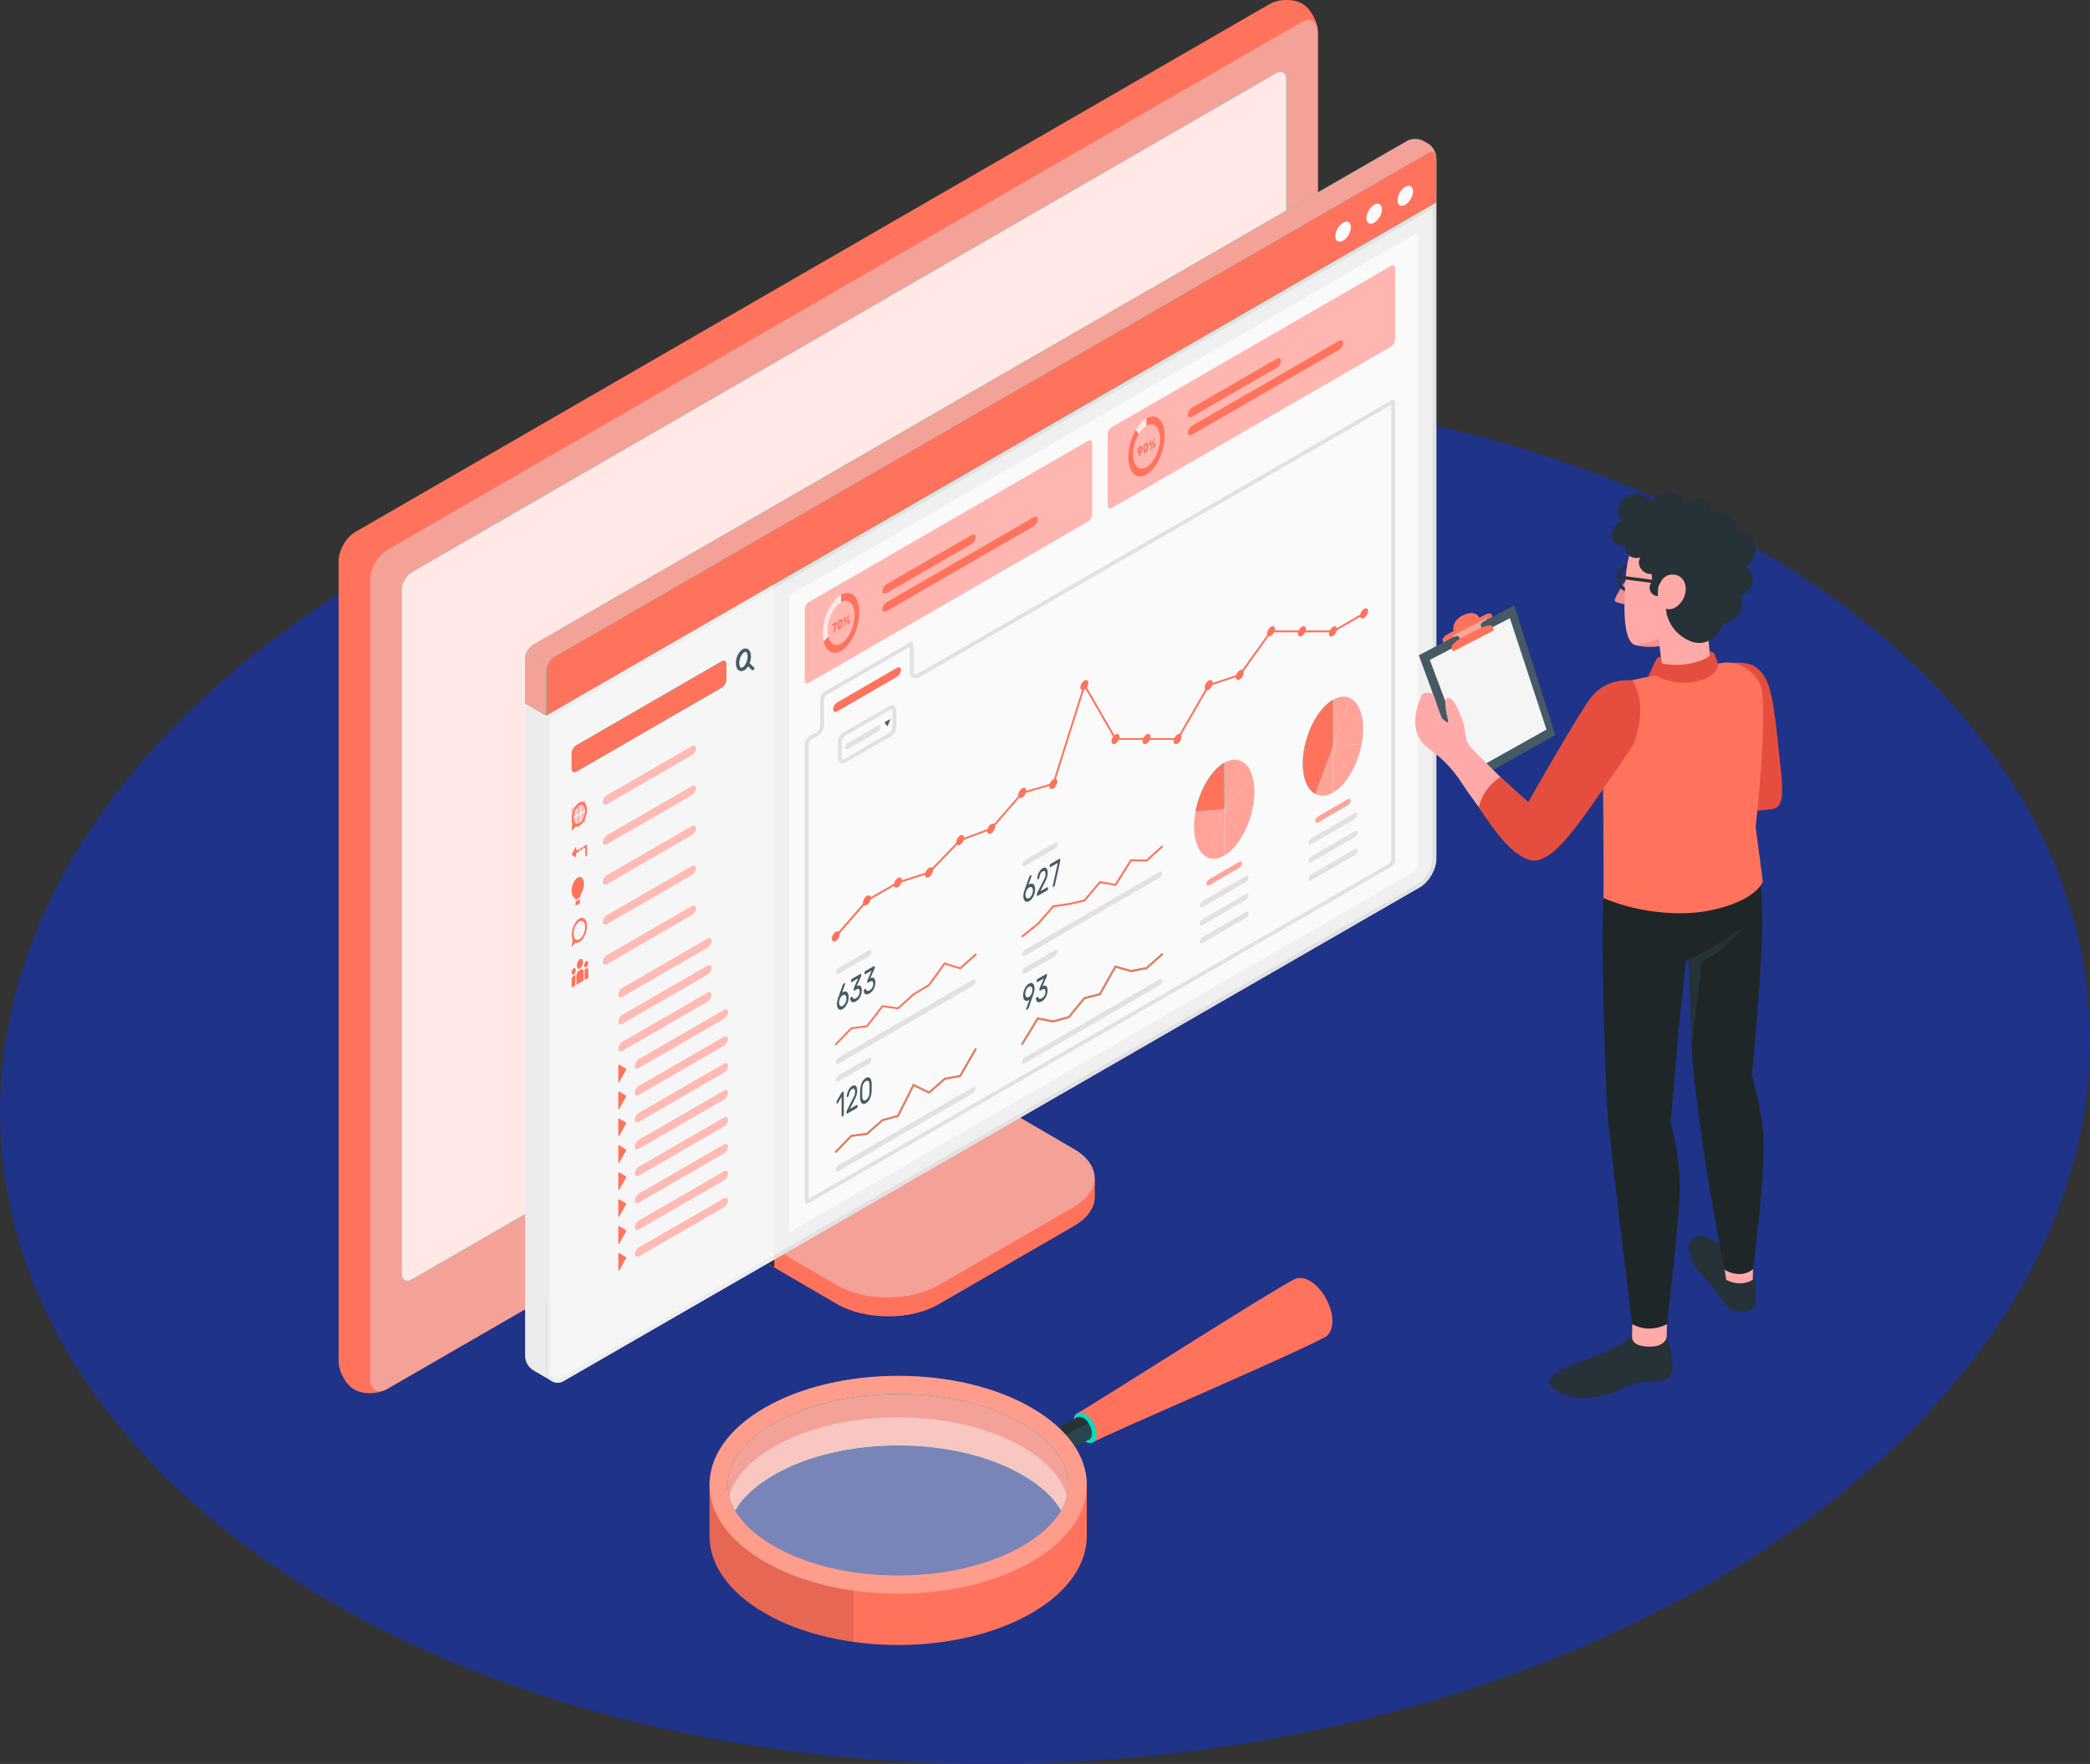 <?xml version="1.0" encoding="UTF-8"?>
<svg id="Layer_2" data-name="Layer 2" xmlns="http://www.w3.org/2000/svg" viewBox="0 0 675.29 569.92">
  <rect x="0" y="0" width="675.29" height="569.92" fill="#333333" stroke="none"/>
  <defs>
    <style>
      .cls-1 {
        fill: #fafafa;
      }

      .cls-2 {
        fill: #ffe8e6;
      }

      .cls-3 {
        fill: #2b454e;
      }

      .cls-4 {
        fill: #263238;
      }

      .cls-5 {
        fill: #ffb6b0;
      }

      .cls-6 {
        fill: #f0f0f0;
      }

      .cls-7 {
        fill: #ff735d;
      }

      .cls-8, .cls-9 {
        fill: #455a64;
      }

      .cls-10 {
        fill: #ffbab3;
      }

      .cls-11 {
        opacity: .3;
      }

      .cls-11, .cls-12 {
        fill: #fff;
      }

      .cls-13 {
        opacity: .15;
      }

      .cls-12 {
        opacity: .4;
      }

      .cls-14 {
        fill: #ffa399;
      }

      .cls-15 {
        fill: #ffeae9;
      }

      .cls-16 {
        fill: #ececec;
      }

      .cls-17 {
        fill: #00dfbf;
      }

      .cls-18 {
        fill: #1f2628;
      }

      .cls-19 {
        fill: #f28f8f;
      }

      .cls-20 {
        fill: #f5f5f5;
      }

      .cls-21 {
        opacity: .1;
      }

      .cls-22 {
        fill: #f4a198;
      }

      .cls-23 {
        fill: #1f3389;
      }

      .cls-24 {
        fill: #ffaaa8;
      }

      .cls-25 {
        fill: #e54e3e;
      }

      .cls-9 {
        opacity: .8;
      }

      .cls-26 {
        fill: #e1e1e1;
      }
    </style>
  </defs>
  <g id="Layer_1-2" data-name="Layer 1">
    <g>
      <ellipse class="cls-23" cx="337.64" cy="347.7" rx="337.99" ry="221.68" transform="translate(-20.3 20.93) rotate(-3.45)"/>
      <g id="Device">
        <g id="Monitor">
          <g>
            <path class="cls-7" d="M303.2,421.4l43.72-25.28c4.51-2.6,6.76-6.01,6.76-9.42,0-3.41.02-6.08.02-6.08l-41.14-23.35c-2.4-1.39-4.35-4.76-4.35-7.54v-53.9l-76.36,44.12v53.9c0,2.78,1.95,6.15,4.35,7.54l34.36,20.01c9.01,5.2,23.63,5.2,32.64,0Z"/>
            <path class="cls-4" d="M250.18,403.4v6.05l-13.99-8.06c-2.39-1.38-4.35-4.75-4.35-7.54v-53.89l14.55-8.39c.3,3.69.63,7.51.93,11.23l-10.2,5.9v42.11c0,2.79,1.93,6.16,4.35,7.54l8.72,5.05Z"/>
            <path class="cls-22" d="M237.11,390.82c0,2.78,1.95,6.15,4.35,7.54l29.09,16.96c9.01,5.2,23.63,5.21,32.64,0l43.74-25.28c9.01-5.2,9.02-13.64,0-18.84l-29.11-16.97c-2.4-1.39-4.35-4.76-4.35-7.54v-42.11s-76.36,44.12-76.36,44.12v42.12Z"/>
            <path class="cls-13" d="M326.69,359.36h0s-8.86-5.12-8.86-5.12c-2.4-1.39-4.35-4.76-4.35-7.54v-42.11l-76.36,44.12v42.12c0,2.78,1.95,6.15,4.35,7.54l8.71,5.03,76.51-44.03Z"/>
            <path class="cls-7" d="M353.69,380.63v6.08c0,3.42-2.26,6.81-6.76,9.42l-43.72,25.26c-4.32,2.51-9.92,3.77-15.58,3.87v-6.06c5.65-.08,11.26-1.38,15.58-3.87l43.72-25.29c4.5-2.59,6.76-6,6.76-9.42Z"/>
          </g>
          <path class="cls-7" d="M114.51,448.97c2.82,1.63,7.54,1.54,10.54-.19,37.54-21.67,257.77-148.82,295.3-170.49,3-1.73,5.44-5.95,5.44-9.42V10.39c0-3.47-2.28-7.6-5.1-9.23-2.82-1.63-7.54-1.54-10.54.19L114.85,171.85c-3,1.73-5.44,5.95-5.44,9.42v258.47c0,3.47,2.28,7.6,5.1,9.23Z"/>
          <path class="cls-22" d="M125.06,448.77l295.3-170.49c3-1.73,5.44-5.95,5.44-9.42V10.39c0-3.47-2.43-4.88-5.44-3.14L125.06,177.73c-3,1.73-5.44,5.95-5.44,9.42v258.47c0,3.47,2.43,4.87,5.44,3.14Z"/>
          <path class="cls-17" d="M129.82,411.48v-220.94c0-2.08,1.46-4.61,3.27-5.65L412.32,23.67c1.8-1.04,3.26-.2,3.26,1.88v220.95c0,2.08-1.45,4.61-3.25,5.65l-279.25,161.21c-1.8,1.04-3.26.2-3.26-1.88Z"/>
          <path class="cls-2" d="M129.82,411.48v-220.94c0-2.08,1.46-4.61,3.27-5.65L412.32,23.67c1.8-1.04,3.26-.2,3.26,1.88v220.95c0,2.08-1.45,4.61-3.25,5.65l-279.25,161.21c-1.8,1.04-3.26.2-3.26-1.88Z"/>
          <path class="cls-17" d="M272.15,353.06c-.59,0-1.15-.14-1.64-.43-1.16-.67-1.8-2.03-1.8-3.84,0-3.51,2.38-7.62,5.41-9.38h0c1.56-.9,3.07-1.03,4.23-.36,1.16.67,1.8,2.04,1.8,3.84,0,3.5-2.38,7.62-5.41,9.38-.9.52-1.78.78-2.59.78ZM276.71,339.88c-.59,0-1.26.21-1.97.62h0c-2.64,1.53-4.79,5.25-4.79,8.31,0,1.34.42,2.33,1.19,2.77.76.44,1.83.31,2.99-.36,2.64-1.53,4.8-5.25,4.79-8.31,0-1.34-.42-2.33-1.19-2.77-.3-.17-.64-.26-1.02-.26Z"/>
        </g>
      </g>
      <g id="Window">
        <g>
          <g>
            <path class="cls-6" d="M464.09,65.25L176.5,231.1v211.96c0,2.82,3.06,4.6,5.5,3.19l5.13-2.96,271.6-156.61c2.95-1.71,5.36-5.85,5.36-9.28V65.25Z"/>
            <path class="cls-26" d="M462.86,67.39v210.01c0,2.97-2.17,6.73-4.74,8.21l-271.61,156.61-5.13,2.96c-.38.22-.78.33-1.2.33-.62,0-1.24-.25-1.7-.69-.48-.46-.74-1.08-.74-1.75v-211.25S462.86,67.39,462.86,67.39M464.09,65.25L176.5,231.1v211.96c0,2.14,1.76,3.68,3.68,3.68.61,0,1.23-.15,1.82-.49l5.13-2.96,271.6-156.61c2.95-1.71,5.36-5.85,5.36-9.28V65.25h0Z"/>
          </g>
          <polygon class="cls-9" points="457.27 61.31 169.66 227.15 176.5 231.1 464.09 65.25 457.27 61.31"/>
          <path class="cls-16" d="M178.43,446.29s-1.93-.94-1.93-3.24v-205.86c0-1.69,0-6.1,0-6.1l-6.84-3.95v210.79c0,.26,0,.52.04.78.24,1.74,1.27,3.28,2.8,4.15l5.65,3.27.28.16h0Z"/>
        </g>
        <g>
          <g>
            <path class="cls-17" d="M169.66,227.24v-14.3c0-1.71,1.19-3.79,2.67-4.65L454.6,45.57c1.47-.86,3.87-.87,5.34-.01l1.47.85c1.48.85,2.68,2.93,2.68,4.63v14.32S176.5,231.19,176.5,231.19l-6.84-3.95Z"/>
            <path class="cls-22" d="M169.66,227.24v-14.3c0-1.71,1.19-3.79,2.67-4.65L454.6,45.57c1.47-.86,3.87-.87,5.34-.01l1.47.85c1.48.85,2.68,2.93,2.68,4.63v14.32S176.5,231.19,176.5,231.19l-6.84-3.95Z"/>
            <path class="cls-17" d="M176.5,216.89c0-1.71,1.19-3.79,2.67-4.65L461.42,49.5c1.47-.86,2.67-.18,2.67,1.53v14.32S176.5,231.19,176.5,231.19v-14.3Z"/>
            <path class="cls-7" d="M176.5,216.89c0-1.71,1.19-3.79,2.67-4.65L461.42,49.5c1.47-.86,2.67-.18,2.67,1.53v14.32S176.5,231.19,176.5,231.19v-14.3Z"/>
            <path class="cls-17" d="M177.28,214.24c-.48.84-.78,1.79-.78,2.64v14.3l-6.83-3.94v-14.31c0-.85.3-1.79.78-2.63l6.83,3.94Z"/>
            <path class="cls-22" d="M177.28,214.24c-.48.84-.78,1.79-.78,2.64v14.3l-6.83-3.94v-14.31c0-.85.3-1.79.78-2.63l6.83,3.94Z"/>
          </g>
          <g>
            <path class="cls-1" d="M451.54,64.71c0,1.6,1.12,2.25,2.51,1.45s2.51-2.75,2.51-4.35-1.12-2.25-2.51-1.45-2.51,2.75-2.51,4.35Z"/>
            <path class="cls-1" d="M441.5,70.51c0,1.6,1.12,2.25,2.51,1.45s2.51-2.75,2.51-4.35-1.12-2.25-2.51-1.45-2.51,2.75-2.51,4.35Z"/>
            <path class="cls-1" d="M431.46,76.3c0,1.6,1.12,2.25,2.51,1.45s2.51-2.75,2.51-4.35-1.12-2.25-2.51-1.45-2.51,2.75-2.51,4.35Z"/>
          </g>
        </g>
        <g>
          <path class="cls-12" d="M176.5,231.19v211.87c0,2.82,3.06,4.6,5.5,3.19l5.13-2.96,62.85-36.24v-218.23l-73.47,42.36h0Z"/>
          <polygon class="cls-1" points="254.99 192.4 254.99 398.18 458.06 280.94 458.06 75.16 254.99 192.4"/>
          <g>
            <path class="cls-17" d="M233.15,213.69l-46.87,27.08c-.87.5-1.57,1.72-1.57,2.72v4.88c0,1,.7,1.41,1.57.91l46.87-27.08c.87-.5,1.57-1.72,1.57-2.72v-4.88c0-1-.7-1.41-1.57-.91Z"/>
            <path class="cls-7" d="M233.15,213.69l-46.87,27.08c-.87.5-1.57,1.72-1.57,2.72v4.88c0,1,.7,1.41,1.57.91l46.87-27.08c.87-.5,1.57-1.72,1.57-2.72v-4.88c0-1-.7-1.41-1.57-.91Z"/>
            <path class="cls-8" d="M243.59,215.62l-1.38-1.33c.27-.7.44-1.46.44-2.21,0-1.13-.38-1.99-1.03-2.37-.5-.29-1.1-.26-1.68.07-1.22.7-2.17,2.67-2.17,4.49,0,1.13.38,1.99,1.03,2.37.23.13.48.2.74.2.31,0,.63-.09.94-.27.46-.26.88-.71,1.23-1.26l1.13,1.09c.1.1.24.15.38.15.14,0,.28-.06.39-.17.21-.22.2-.56-.02-.77ZM239.93,215.63c-.24.14-.44.16-.59.07-.23-.13-.49-.58-.49-1.43,0-1.41.75-3.04,1.63-3.55.15-.08.28-.13.39-.13.07,0,.14.02.2.05.23.13.49.58.49,1.43,0,1.41-.75,3.04-1.63,3.55Z"/>
          </g>
          <g>
            <g>
              <g>
                <path class="cls-10" d="M185.85,263.6l-1.05.61c-.06.04-.11,0-.11-.08v-2.85c0-.08.05-.18.11-.21l1.05-.61c.06-.04.11,0,.11.08v2.85c0,.08-.05.18-.11.21Z"/>
                <path class="cls-10" d="M187.43,262.69l-1.05.61c-.06.04-.11,0-.11-.08v-2.85c0-.08.05-.18.11-.21l1.05-.61c.06-.04.11,0,.11.08v2.85c0,.08-.05.18-.11.21Z"/>
                <path class="cls-10" d="M189.01,261.78l-1.05.61c-.06.04-.11,0-.11-.08v-2.85c0-.08.05-.18.11-.21l1.05-.61c.06-.04.11,0,.11.08v2.85c0,.08-.05.18-.11.21Z"/>
                <path class="cls-10" d="M185.85,267.27l-1.05.61c-.06.04-.11,0-.11-.08v-2.85c0-.08.05-.18.11-.21l1.05-.61c.06-.04.11,0,.11.08v2.85c0,.08-.05.18-.11.21Z"/>
                <path class="cls-10" d="M187.43,266.36l-1.05.61c-.06.04-.11,0-.11-.08v-2.85c0-.08.05-.18.11-.21l1.05-.61c.06-.04.11,0,.11.08v2.85c0,.08-.05.18-.11.21Z"/>
                <path class="cls-10" d="M189.01,265.45l-1.05.61c-.06.04-.11,0-.11-.08v-2.85c0-.08.05-.18.11-.21l1.05-.61c.06-.04.11,0,.11.08v2.85c0,.08-.05.18-.11.21Z"/>
              </g>
              <g>
                <path class="cls-7" d="M186.02,276.96l-1.29-.79s-.05-.14,0-.23l1.29-2.28c.06-.11.15-.09.15.03v3.07c0,.12-.09.24-.15.2Z"/>
                <g>
                  <path class="cls-7" d="M185.48,275.22l1.7-.98v.81l-1.7.98c-.14.08-.26-.03-.26-.25s.12-.47.26-.56Z"/>
                  <polygon class="cls-7" points="187.5 274.05 188.08 273.72 188.08 274.53 187.5 274.86 187.5 274.05"/>
                  <path class="cls-7" d="M189.65,273.22v2.98c0,.23-.12.47-.26.56-.14.08-.26-.03-.26-.25v-2.57l-.72.42v-.81l.98-.57c.14-.08.26.03.26.25Z"/>
                </g>
              </g>
              <g>
                <path class="cls-7" d="M186.52,283.64c-1.21.83-2.03,3.12-1.79,4.82.21,1.55,1.13,1.49,1.23,2.21.01.08.06.11.12.07l1.15-.65c.06-.03.11-.12.12-.21.12-.95,1.3-2.1,1.3-4.41,0-1.77-.96-2.64-2.13-1.84Z"/>
                <path class="cls-7" d="M187.21,291.95l-1.11.64c-.08.04-.14,0-.14-.1v-1.02c0-.1.06-.22.14-.26l1.11-.64c.08-.04.14,0,.14.1v1.02c0,.1-.06.22-.14.26Z"/>
              </g>
              <path class="cls-7" d="M186.79,259.6c-1.02.84-1.85,2.59-2.02,4.26-.1.97.03,1.77.29,2.33l-.37,1.94c-.03.16.06.24.15.14l1.12-1.22c.47.15,1.03.02,1.63-.48,1.03-.85,1.86-2.6,2.02-4.27.26-2.72-1.15-4.09-2.82-2.71ZM187.2,265.97c-1.03.6-1.87-.21-1.87-1.8s.84-3.36,1.87-3.96c1.03-.6,1.87.21,1.87,1.8s-.84,3.36-1.87,3.96Z"/>
              <path class="cls-7" d="M186.79,297.11c-1.02.84-1.85,2.59-2.02,4.27-.1.97.03,1.77.29,2.33l-.37,1.94c-.03.16.06.24.15.14l1.12-1.22c.47.15,1.03.02,1.63-.48,1.03-.85,1.86-2.6,2.02-4.27.26-2.72-1.15-4.09-2.82-2.71ZM187.2,303.48c-1.03.6-1.87-.21-1.87-1.8s.84-3.36,1.87-3.96,1.87.21,1.87,1.8-.84,3.36-1.87,3.96Z"/>
              <g>
                <path class="cls-7" d="M188.37,310.85c0,.84-.44,1.77-.99,2.09-.55.31-.99-.11-.99-.95s.44-1.77.99-2.09c.54-.31.99.11.99.95Z"/>
                <path class="cls-7" d="M190.07,311.15c0,.56-.29,1.18-.66,1.39-.36.21-.66-.07-.66-.63s.29-1.18.66-1.39c.36-.21.66.07.66.63Z"/>
                <path class="cls-7" d="M188.55,316.83l-2.33,1.35v-2.95c0-.62.38-1.34.84-1.61l.64-.37c.47-.27.84.02.84.64v2.95Z"/>
                <path class="cls-7" d="M189.52,312.88l-.64.37v3.4l1.21-.7v-2.64c0-.42-.25-.61-.57-.43Z"/>
                <path class="cls-7" d="M184.71,314.24c0,.56.29.84.66.63.36-.21.66-.83.66-1.39s-.29-.84-.66-.63c-.36.21-.66.83-.66,1.39Z"/>
                <path class="cls-7" d="M185.26,315.34l.64-.37v3.4l-1.21.7v-2.64c0-.42.25-.91.57-1.09Z"/>
              </g>
            </g>
            <g>
              <path class="cls-10" d="M196.09,256.93l27.44-15.84c.74-.43,1.34-.12,1.34.68,0,.8-.6,1.8-1.34,2.22l-27.44,15.84c-.74.43-1.34.12-1.34-.68s.6-1.8,1.34-2.22Z"/>
              <path class="cls-10" d="M196.09,269.85l27.44-15.84c.74-.43,1.34-.12,1.34.68,0,.8-.6,1.8-1.34,2.22l-27.44,15.84c-.74.43-1.34.12-1.34-.68s.6-1.8,1.34-2.22Z"/>
              <path class="cls-10" d="M196.09,282.76l27.44-15.84c.74-.43,1.34-.12,1.34.68,0,.8-.6,1.8-1.34,2.22l-27.44,15.84c-.74.43-1.34.12-1.34-.68s.6-1.8,1.34-2.22Z"/>
              <path class="cls-10" d="M196.09,295.68l27.44-15.84c.74-.43,1.34-.12,1.34.68,0,.8-.6,1.8-1.34,2.22l-27.44,15.84c-.74.43-1.34.12-1.34-.68s.6-1.8,1.34-2.22Z"/>
              <path class="cls-10" d="M196.09,308.6l27.44-15.84c.74-.43,1.34-.12,1.34.68,0,.8-.6,1.8-1.34,2.22l-27.44,15.84c-.74.43-1.34.12-1.34-.68s.6-1.8,1.34-2.22Z"/>
              <path class="cls-10" d="M201.11,319.15l27.44-15.84c.74-.43,1.34-.12,1.34.68,0,.8-.6,1.8-1.34,2.22l-27.44,15.84c-.74.43-1.34.12-1.34-.68s.6-1.8,1.34-2.22Z"/>
              <path class="cls-10" d="M201.11,327.87l27.44-15.84c.74-.43,1.34-.12,1.34.68,0,.8-.6,1.8-1.34,2.22l-27.44,15.84c-.74.43-1.34.12-1.34-.68s.6-1.8,1.34-2.22Z"/>
              <path class="cls-10" d="M201.11,336.6l27.44-15.84c.74-.43,1.34-.12,1.34.68,0,.8-.6,1.8-1.34,2.22l-27.44,15.84c-.74.43-1.34.12-1.34-.68s.6-1.8,1.34-2.22Z"/>
              <path class="cls-10" d="M206.45,342.15l27.44-15.84c.74-.43,1.34-.12,1.34.68,0,.8-.6,1.8-1.34,2.22l-27.44,15.84c-.74.43-1.34.12-1.34-.68s.6-1.8,1.34-2.22Z"/>
              <path class="cls-7" d="M200.04,349.65l2.23-3.93c.09-.15.09-.35,0-.4l-2.23-1.36c-.11-.07-.26.14-.26.35v5.29c0,.21.16.24.26.05Z"/>
              <path class="cls-10" d="M206.45,350.84l27.44-15.84c.74-.43,1.34-.12,1.34.68,0,.8-.6,1.8-1.34,2.22l-27.44,15.84c-.74.43-1.34.12-1.34-.68s.6-1.8,1.34-2.22Z"/>
              <path class="cls-7" d="M200.04,358.35l2.23-3.93c.09-.15.09-.35,0-.4l-2.23-1.36c-.11-.07-.26.14-.26.35v5.29c0,.21.16.24.26.05Z"/>
              <path class="cls-10" d="M206.45,359.54l27.44-15.84c.74-.43,1.34-.12,1.34.68,0,.8-.6,1.8-1.34,2.22l-27.44,15.84c-.74.43-1.34.12-1.34-.68s.6-1.8,1.34-2.22Z"/>
              <path class="cls-7" d="M200.04,367.05l2.23-3.93c.09-.15.09-.35,0-.4l-2.23-1.36c-.11-.07-.26.14-.26.35v5.29c0,.21.16.24.26.05Z"/>
              <path class="cls-10" d="M206.45,368.23l27.44-15.84c.74-.43,1.34-.12,1.34.68,0,.8-.6,1.8-1.34,2.22l-27.44,15.84c-.74.43-1.34.12-1.34-.68s.6-1.8,1.34-2.22Z"/>
              <path class="cls-7" d="M200.04,375.74l2.23-3.93c.09-.15.09-.35,0-.4l-2.23-1.36c-.11-.07-.26.14-.26.35v5.29c0,.21.16.24.26.05Z"/>
              <path class="cls-10" d="M206.45,376.93l27.44-15.84c.74-.43,1.34-.12,1.34.68,0,.8-.6,1.8-1.34,2.22l-27.44,15.84c-.74.43-1.34.12-1.34-.68s.6-1.8,1.34-2.22Z"/>
              <path class="cls-7" d="M200.04,384.44l2.23-3.93c.09-.15.09-.35,0-.4l-2.23-1.36c-.11-.07-.26.14-.26.35v5.29c0,.21.16.24.26.05Z"/>
              <path class="cls-10" d="M206.45,385.63l27.44-15.84c.74-.43,1.34-.12,1.34.68,0,.8-.6,1.8-1.34,2.22l-27.44,15.84c-.74.43-1.34.12-1.34-.68s.6-1.8,1.34-2.22Z"/>
              <path class="cls-7" d="M200.04,393.13l2.23-3.93c.09-.15.09-.35,0-.4l-2.23-1.36c-.11-.07-.26.14-.26.35v5.29c0,.21.16.24.26.05Z"/>
              <path class="cls-10" d="M206.45,394.32l27.44-15.84c.74-.43,1.34-.12,1.34.68,0,.8-.6,1.8-1.34,2.22l-27.44,15.84c-.74.43-1.34.12-1.34-.68s.6-1.8,1.34-2.22Z"/>
              <path class="cls-7" d="M200.04,401.83l2.23-3.93c.09-.15.09-.35,0-.4l-2.23-1.36c-.11-.07-.26.14-.26.35v5.29c0,.21.16.24.26.05Z"/>
              <path class="cls-10" d="M206.45,403.02l27.44-15.84c.74-.43,1.34-.12,1.34.68,0,.8-.6,1.8-1.34,2.22l-27.44,15.84c-.74.43-1.34.12-1.34-.68s.6-1.8,1.34-2.22Z"/>
              <path class="cls-7" d="M200.04,410.53l2.23-3.93c.09-.15.09-.35,0-.4l-2.23-1.36c-.11-.07-.26.14-.26.35v5.29c0,.21.16.24.26.05Z"/>
            </g>
          </g>
          <g>
            <g>
              <path class="cls-5" d="M261.35,220.62l90.2-52.08c.74-.43,1.34-1.46,1.34-2.32v-23c0-.85-.6-1.2-1.34-.77l-90.2,52.07c-.74.43-1.34,1.46-1.34,2.32v23.01c0,.85.6,1.2,1.34.77Z"/>
              <g>
                <g>
                  <path class="cls-7" d="M269.22,204.39s0-.03,0-.06l.59-2.47-.82.47s-.04.01-.05,0c-.01-.01-.02-.04-.02-.07v-.45s0-.06.02-.09c.01-.03.03-.05.05-.06l1.31-.76s.04-.01.05,0c.01.01.02.04.02.07v.39s-.01.13-.04.24l-.59,2.48s-.02.06-.03.09c-.01.03-.03.05-.05.06l-.38.22s-.03,0-.05,0c-.01-.01-.02-.03-.02-.06Z"/>
                  <path class="cls-7" d="M271.4,200.23c.14-.08.25-.12.35-.11.1,0,.18.04.24.11.07.07.11.16.15.28.03.12.05.26.06.4,0,.12,0,.24,0,.38s0,.26,0,.37c0,.16-.02.31-.06.47-.03.16-.08.31-.15.45-.06.14-.15.27-.24.39-.1.12-.22.22-.35.3-.14.08-.25.12-.35.11-.1,0-.18-.04-.25-.11-.07-.07-.11-.16-.14-.28-.03-.12-.05-.26-.06-.4,0-.11,0-.24,0-.37s0-.26,0-.38c0-.16.03-.31.06-.47.03-.16.08-.31.14-.45.07-.14.15-.27.25-.39.1-.12.22-.22.35-.3ZM271.7,201.94c0-.24,0-.48,0-.71,0-.07-.01-.13-.02-.18-.01-.05-.03-.1-.05-.13s-.05-.05-.09-.05c-.04,0-.08.01-.14.04-.06.03-.1.07-.14.12-.04.05-.07.1-.09.15-.02.06-.04.12-.05.18,0,.07-.02.13-.02.21,0,.24,0,.47,0,.71,0,.07,0,.13.02.18,0,.05.03.1.05.13.02.03.05.05.09.05.04,0,.08-.01.14-.04.05-.03.1-.07.14-.12.04-.05.07-.1.09-.16.02-.06.04-.12.05-.18,0-.07.02-.13.02-.2Z"/>
                  <path class="cls-7" d="M273.3,199.76c0,.11,0,.22,0,.32,0,.09-.01.17-.03.25-.02.08-.04.16-.08.24-.03.07-.08.14-.13.21-.05.06-.12.11-.19.15s-.13.06-.19.06c-.05,0-.1-.02-.13-.05-.04-.04-.06-.08-.08-.14-.02-.06-.03-.13-.03-.21,0-.05,0-.11,0-.16s0-.1,0-.17c0-.09.01-.17.03-.25.02-.08.04-.16.08-.24.03-.08.08-.14.13-.21.05-.06.11-.11.19-.15s.13-.06.19-.06c.05,0,.1.02.13.05.04.03.06.08.08.14.02.06.03.13.03.22ZM273.99,198.86s.03-.06.04-.08c.01-.02.03-.04.06-.06l.23-.13s.04-.01.05,0c.01,0,.02.03.02.05,0,0,0,.01,0,.02,0,0,0,.02,0,.03l-1.36,3.53s-.03.06-.04.08c-.01.02-.03.04-.06.05l-.22.13s-.04.01-.05,0c-.01,0-.02-.03-.02-.05,0,0,0-.01,0-.02,0,0,0-.02,0-.03l1.35-3.53ZM272.76,200.37c0,.07.01.12.03.15.02.03.04.03.08,0,.04-.02.07-.06.08-.1.02-.05.03-.11.03-.18,0-.1,0-.19,0-.28,0-.07-.01-.12-.03-.15-.02-.03-.04-.03-.08,0-.04.02-.07.06-.08.1-.02.05-.03.11-.03.18,0,.1,0,.19,0,.28ZM274.57,200.5c0,.11,0,.22,0,.32,0,.09-.01.17-.03.25-.02.08-.04.16-.08.24-.03.08-.08.14-.13.21-.05.06-.11.11-.19.15-.07.04-.13.06-.19.06s-.1-.02-.13-.05c-.04-.03-.06-.08-.08-.14-.02-.06-.03-.13-.03-.22,0-.05,0-.11,0-.15s0-.11,0-.17c0-.09.01-.17.03-.25.02-.08.04-.16.08-.24.03-.07.08-.14.13-.2.05-.06.11-.11.19-.16.07-.04.13-.06.19-.06.05,0,.1.02.13.05.03.04.06.08.08.14.02.06.03.13.03.21ZM274.03,201.11c0,.07.01.12.03.15.01.03.04.03.08,0,.04-.02.07-.06.08-.1.01-.05.03-.11.03-.18,0-.1,0-.19,0-.28,0-.07-.01-.12-.03-.15-.02-.03-.04-.03-.08,0-.04.02-.07.06-.08.1-.02.05-.03.11-.03.18,0,.1,0,.19,0,.28Z"/>
                </g>
                <g>
                  <path class="cls-15" d="M269.2,197.31l-.91-1.4c-.99,1.69-1.75,3.71-2.14,5.77l1.46-.11c.29-1.52.85-3.01,1.58-4.26Z"/>
                  <path class="cls-15" d="M271.76,194.55v-2.37c-1.29.75-2.49,2.08-3.46,3.73l.91,1.4c.72-1.22,1.6-2.21,2.56-2.76Z"/>
                  <path class="cls-15" d="M267.41,203.76c0-.72.08-1.46.21-2.19l-1.46.11c-.19.99-.29,1.99-.29,2.97s.1,1.86.29,2.64l1.46-1.58c-.14-.57-.21-1.22-.21-1.95Z"/>
                  <path class="cls-7" d="M277.36,195.21c-.39-1.61-1.15-2.76-2.14-3.3-.97-.53-2.17-.48-3.46.27v2.37c.96-.55,1.84-.58,2.56-.19.73.4,1.3,1.24,1.58,2.43.14.57.21,1.22.21,1.95s-.08,1.46-.21,2.19c-.29,1.52-.85,3.01-1.58,4.26-.72,1.22-1.6,2.21-2.56,2.76-.96.55-1.84.58-2.56.19-.73-.4-1.3-1.24-1.58-2.43l-1.46,1.58c.39,1.61,1.15,2.76,2.14,3.3.97.53,2.17.48,3.46-.27,1.29-.75,2.49-2.08,3.46-3.73.99-1.69,1.75-3.71,2.14-5.77.19-.99.29-1.99.29-2.97s-.1-1.86-.29-2.64Z"/>
                </g>
              </g>
              <path class="cls-7" d="M286.45,188.73l27.44-15.84c.74-.43,1.34-.12,1.34.68s-.6,1.8-1.34,2.22l-27.44,15.84c-.74.43-1.34.12-1.34-.68,0-.8.6-1.8,1.34-2.22Z"/>
              <path class="cls-7" d="M286.45,194.57l47.52-27.43c.74-.43,1.34-.12,1.34.68s-.6,1.8-1.34,2.22l-47.52,27.43c-.74.43-1.34.12-1.34-.68,0-.8.6-1.8,1.34-2.22Z"/>
            </g>
            <g>
              <path class="cls-5" d="M359.23,164.1l90.2-52.08c.74-.43,1.34-1.46,1.34-2.32v-23c0-.85-.6-1.2-1.34-.77l-90.2,52.07c-.74.43-1.34,1.46-1.34,2.32v23.01c0,.85.6,1.2,1.34.77Z"/>
              <g>
                <g>
                  <path class="cls-7" d="M367.54,145.76c0-.16.02-.32.07-.48.04-.16.1-.3.18-.44.07-.13.16-.25.26-.36.1-.1.2-.19.3-.25.1-.06.2-.09.3-.1.1,0,.18.01.26.06.07.05.14.12.18.23.04.1.07.24.07.4,0,.08,0,.16-.02.24-.01.08-.03.15-.05.22-.02.07-.04.14-.06.21-.02.07-.05.13-.07.2l-.52,1.41s-.02.04-.03.07c-.01.03-.03.05-.06.06l-.44.25s-.03,0-.04,0c-.01-.01-.02-.03-.02-.06,0-.01,0-.03,0-.04,0,0,0-.02,0-.03l.35-.96c-.09.03-.18.04-.26.04-.08,0-.15-.04-.22-.09-.06-.05-.11-.13-.15-.23s-.06-.22-.06-.37ZM368.64,145.13c0-.06,0-.1-.02-.14-.02-.04-.04-.06-.07-.08-.03-.02-.06-.02-.1-.02-.03,0-.07.01-.11.04-.04.02-.07.05-.11.09-.04.04-.07.08-.09.13-.03.05-.05.1-.07.16-.02.06-.03.11-.03.17s0,.1.03.14c.02.04.04.06.07.08.03.02.06.02.09.02.04,0,.07-.01.11-.04.04-.02.08-.05.11-.09.04-.04.07-.08.1-.13.03-.05.05-.1.07-.16.02-.06.02-.11.02-.17Z"/>
                  <path class="cls-7" d="M370.18,143.19c.14-.08.25-.12.35-.11.1,0,.18.04.24.11.07.07.11.16.15.28.03.12.05.26.06.4,0,.12,0,.24,0,.38s0,.26,0,.37c0,.16-.02.31-.06.47-.03.16-.08.31-.15.45-.07.14-.15.27-.24.39-.1.12-.22.22-.35.3-.14.08-.25.12-.35.11-.1,0-.18-.04-.24-.11-.07-.07-.11-.16-.15-.28-.03-.12-.05-.26-.06-.4,0-.11,0-.24,0-.37s0-.26,0-.38c0-.16.02-.31.06-.47.03-.16.08-.31.15-.45.07-.14.15-.27.24-.39.1-.12.22-.22.35-.3ZM370.47,144.89c0-.24,0-.48,0-.71,0-.07,0-.13-.02-.18-.01-.05-.03-.1-.05-.13s-.05-.05-.09-.05c-.04,0-.08.01-.14.04-.06.03-.1.07-.14.12-.04.05-.07.1-.09.15-.02.06-.04.12-.05.18,0,.07-.02.13-.02.21,0,.24,0,.47,0,.71,0,.07,0,.13.02.18,0,.05.03.1.05.13.02.03.05.05.09.05.04,0,.08-.01.14-.04.05-.03.1-.07.14-.12.04-.05.07-.1.09-.16.02-.06.04-.12.05-.18,0-.07.02-.13.02-.2Z"/>
                  <path class="cls-7" d="M372.08,142.71c0,.11,0,.22,0,.32,0,.09-.01.17-.03.25-.02.08-.04.16-.08.24-.04.07-.08.14-.13.21-.05.06-.12.11-.19.15s-.13.06-.19.06c-.05,0-.1-.02-.13-.05-.03-.04-.06-.08-.08-.14-.02-.06-.03-.13-.03-.21,0-.05,0-.11,0-.16s0-.1,0-.17c0-.09.01-.17.03-.25.02-.08.04-.16.08-.24.03-.08.08-.14.13-.21.05-.06.11-.11.19-.15s.13-.06.19-.06c.05,0,.1.02.13.05.04.03.06.08.08.14.02.06.03.13.03.22ZM372.76,141.82s.03-.06.04-.08c.01-.02.03-.04.06-.06l.23-.13s.04-.01.05,0c.01,0,.02.03.02.05,0,0,0,.01,0,.02,0,0,0,.02,0,.03l-1.35,3.53s-.03.06-.04.08c-.01.02-.03.04-.06.05l-.22.13s-.04.01-.05,0c-.01,0-.02-.03-.02-.05,0,0,0-.01,0-.02,0,0,0-.02,0-.03l1.35-3.53ZM371.53,143.33c0,.07.01.12.03.15.02.03.04.03.08,0,.04-.02.07-.06.08-.1.02-.05.03-.11.03-.18,0-.1,0-.19,0-.28,0-.07-.01-.12-.03-.15-.02-.03-.04-.03-.08,0-.04.02-.07.06-.08.1-.02.05-.03.11-.03.18,0,.1,0,.19,0,.28ZM373.35,143.46c0,.11,0,.22,0,.32,0,.09-.02.17-.03.25-.02.08-.04.16-.08.24-.04.08-.08.14-.13.21-.05.06-.11.11-.19.15-.07.04-.13.06-.19.06s-.1-.02-.13-.05c-.03-.03-.06-.08-.08-.14-.02-.06-.03-.13-.03-.22,0-.05,0-.11,0-.15s0-.11,0-.17c0-.09.01-.17.03-.25.02-.08.04-.16.08-.24.03-.07.08-.14.13-.2.05-.06.11-.11.19-.16.07-.04.13-.06.19-.06.05,0,.1.02.13.05.03.04.06.08.08.14.02.06.03.13.03.21ZM372.81,144.07c0,.07.01.12.03.15.01.03.04.03.08,0,.04-.02.07-.06.08-.1.01-.05.03-.11.03-.18,0-.1,0-.19,0-.28,0-.07-.01-.12-.03-.15-.02-.03-.04-.03-.08,0-.04.02-.07.06-.08.1-.02.05-.03.11-.03.18,0,.1,0,.19,0,.28Z"/>
                </g>
                <g>
                  <path class="cls-15" d="M370.45,137.55v-2.37c-1.29.75-2.49,2.08-3.46,3.73l.91,1.4c.72-1.22,1.6-2.21,2.56-2.76Z"/>
                  <path class="cls-7" d="M376.05,138.21c-.39-1.61-1.15-2.76-2.14-3.3-.97-.53-2.17-.48-3.46.27v2.37c.96-.55,1.84-.58,2.56-.19.73.4,1.3,1.24,1.58,2.43.14.57.21,1.22.21,1.95s-.08,1.46-.21,2.19c-.29,1.52-.85,3.01-1.58,4.25-.72,1.22-1.6,2.21-2.56,2.77-.96.55-1.84.58-2.56.19-.73-.4-1.3-1.24-1.58-2.43-.14-.57-.21-1.22-.21-1.95s.08-1.46.21-2.19c.29-1.52.85-3.01,1.58-4.26l-.91-1.4c-.99,1.69-1.75,3.71-2.14,5.77-.19.99-.29,1.99-.29,2.97s.1,1.86.29,2.64c.39,1.61,1.15,2.76,2.14,3.3.97.53,2.17.48,3.46-.27,1.29-.75,2.49-2.08,3.46-3.73h0s0,0,0,0c.99-1.69,1.75-3.71,2.14-5.77.19-.99.29-1.99.29-2.97s-.1-1.86-.29-2.64Z"/>
                </g>
              </g>
              <path class="cls-7" d="M385.12,131.73l27.44-15.84c.74-.43,1.34-.12,1.34.68s-.6,1.8-1.34,2.22l-27.44,15.85c-.74.43-1.34.12-1.34-.68s.6-1.8,1.34-2.22Z"/>
              <path class="cls-7" d="M385.12,137.57l47.52-27.43c.74-.43,1.34-.12,1.34.68s-.6,1.8-1.34,2.22l-47.52,27.43c-.74.43-1.34.12-1.34-.68,0-.8.6-1.8,1.34-2.22Z"/>
            </g>
          </g>
          <g>
            <path class="cls-7" d="M270.54,226.93l19.25-11.15c.74-.43,1.34-.12,1.34.68s-.6,1.8-1.34,2.22l-19.25,11.15c-.74.43-1.34.12-1.34-.68s.6-1.8,1.34-2.22Z"/>
            <path class="cls-26" d="M450.1,130.46h0,0M449.54,130.78v147.02c0,.41-.36,1.04-.72,1.25l-187.57,108.29v-147.02c0-.41.36-1.04.72-1.25l2.34-1.35c1.12-.64,1.96-2.1,1.96-3.39v-8.5c0-.41.36-1.04.72-1.25l26.93-15.54v7.9c0,1.44.99,2.19,1.98,2.19.41,0,.82-.12,1.22-.35l152.43-88M294.48,208.71h0,0M450.03,129.23c-.18,0-.38.06-.6.18l-152.94,88.3c-.21.12-.42.18-.6.18-.44,0-.74-.35-.74-.96v-8.5c0-.61-.3-.96-.74-.96-.18,0-.38.06-.6.18l-27.44,15.84c-.74.43-1.34,1.46-1.34,2.32v8.5c0,.85-.6,1.89-1.34,2.32l-2.34,1.35c-.74.43-1.34,1.46-1.34,2.32v147.62c0,.61.3.96.74.96.18,0,.38-.06.6-.18l188.08-108.59c.74-.43,1.34-1.46,1.34-2.32v-147.62c0-.61-.3-.96-.74-.96h0Z"/>
            <g>
              <path class="cls-26" d="M272.11,246.74c-.23,0-.46-.06-.66-.17-.45-.26-.7-.77-.7-1.4v-5.61c0-1.07.72-2.32,1.65-2.85l14.92-8.6c.55-.32,1.12-.35,1.56-.09.45.26.7.77.7,1.4v5.61c0,1.07-.72,2.32-1.65,2.85l-14.92,8.6c-.3.18-.62.26-.91.26ZM273.02,237.78c-.55.32-1.03,1.15-1.03,1.78v5.61c0,.21.06.32.08.33.03.01.15.01.33-.09l14.92-8.6c.55-.32,1.03-1.15,1.03-1.78v-5.61c0-.21-.06-.32-.08-.33-.02-.02-.14-.01-.33.09l-14.92,8.6Z"/>
              <path class="cls-26" d="M273.9,240.09l9.72-5.64c.49-.28.89-.08.89.45s-.4,1.2-.89,1.48l-9.72,5.64c-.49.28-.89.08-.89-.45,0-.53.4-1.2.89-1.48Z"/>
              <path class="cls-8" d="M285.88,233.52l.81,1.14s.09,0,.12-.07l.81-2.07c.04-.1,0-.19-.06-.16l-1.61.93c-.06.04-.1.17-.06.23Z"/>
            </g>
            <g>
              <g>
                <path class="cls-7" d="M270.05,301.05c.71-.41,1.29-.08,1.29.74s-.58,1.82-1.29,2.23-1.29.08-1.29-.74.58-1.82,1.29-2.23Z"/>
                <path class="cls-7" d="M280.09,289.45c.71-.41,1.29-.08,1.29.74s-.58,1.82-1.29,2.23-1.29.08-1.29-.74.58-1.82,1.29-2.23Z"/>
                <path class="cls-7" d="M290.13,283.66c.71-.41,1.29-.08,1.29.74s-.58,1.82-1.29,2.23-1.29.08-1.29-.74.58-1.82,1.29-2.23Z"/>
                <path class="cls-7" d="M300.17,280.41c.71-.41,1.29-.08,1.29.74s-.58,1.82-1.29,2.23-1.29.08-1.29-.74.58-1.82,1.29-2.23Z"/>
                <path class="cls-7" d="M310.22,269.97c.71-.41,1.29-.08,1.29.74,0,.82-.58,1.82-1.29,2.23s-1.29.08-1.29-.74.58-1.82,1.29-2.23Z"/>
                <path class="cls-7" d="M320.25,266.27c.71-.41,1.29-.08,1.29.74s-.58,1.82-1.29,2.23-1.29.08-1.29-.74.58-1.82,1.29-2.23Z"/>
                <path class="cls-7" d="M330.29,254.67c.71-.41,1.29-.08,1.29.74s-.58,1.82-1.29,2.23c-.71.41-1.29.08-1.29-.74s.58-1.82,1.29-2.23Z"/>
                <path class="cls-7" d="M340.33,251.78c.71-.41,1.29-.08,1.29.74s-.58,1.82-1.29,2.23-1.29.08-1.29-.74.58-1.82,1.29-2.23Z"/>
                <path class="cls-7" d="M350.37,219.89c.71-.41,1.29-.08,1.29.74s-.58,1.82-1.29,2.23-1.29.08-1.29-.74.58-1.82,1.29-2.23Z"/>
                <path class="cls-7" d="M360.41,237.28c.71-.41,1.29-.08,1.29.74s-.58,1.82-1.29,2.23-1.29.08-1.29-.74.58-1.82,1.29-2.23Z"/>
                <path class="cls-7" d="M370.45,237.28c.71-.41,1.29-.08,1.29.74s-.58,1.82-1.29,2.23-1.29.08-1.29-.74.58-1.82,1.29-2.23Z"/>
                <path class="cls-7" d="M380.49,237.28c.71-.41,1.29-.08,1.29.74s-.58,1.82-1.29,2.23-1.29.08-1.29-.74.58-1.82,1.29-2.23Z"/>
                <path class="cls-7" d="M390.53,219.89c.71-.41,1.29-.08,1.29.74s-.58,1.82-1.29,2.23-1.29.08-1.29-.74.58-1.82,1.29-2.23Z"/>
                <path class="cls-7" d="M400.57,216.56c.71-.41,1.29-.08,1.29.74s-.58,1.82-1.29,2.23-1.29.08-1.29-.74.58-1.82,1.29-2.23Z"/>
                <path class="cls-7" d="M410.65,202.5c.71-.41,1.29-.08,1.29.74s-.58,1.82-1.29,2.23c-.71.41-1.29.08-1.29-.74s.58-1.82,1.29-2.23Z"/>
                <path class="cls-7" d="M420.65,202.5c.71-.41,1.29-.08,1.29.74s-.58,1.82-1.29,2.23c-.71.41-1.29.08-1.29-.74s.58-1.82,1.29-2.23Z"/>
                <path class="cls-7" d="M430.69,202.5c.71-.41,1.29-.08,1.29.74s-.58,1.82-1.29,2.23c-.71.41-1.29.08-1.29-.74s.58-1.82,1.29-2.23Z"/>
                <path class="cls-7" d="M440.73,196.71c.71-.41,1.29-.08,1.29.74s-.58,1.82-1.29,2.23-1.29.08-1.29-.74.58-1.82,1.29-2.23Z"/>
              </g>
              <path class="cls-7" d="M270.03,302.86c-.07,0-.14-.03-.2-.08-.13-.11-.14-.31-.03-.44l10.14-11.65s.05-.05.08-.07l9.97-5.75,10.03-3.25,9.99-10.38s.07-.06.12-.08l9.97-3.67,9.99-11.53s.09-.08.15-.09l9.88-2.85,9.99-31.72c.04-.12.14-.2.26-.21.11-.01.24.05.3.15l9.95,17.23h9.89s9.84,0,9.84,0l9.95-17.24c.04-.07.1-.11.17-.14l9.94-3.3,9.98-13.98c.06-.08.15-.13.25-.13h20s9.97-5.76,9.97-5.76c.14-.09.33-.04.42.11.08.15.03.34-.11.42l-10.04,5.8s-.1.04-.15.04h-19.92s-9.95,13.93-9.95,13.93c-.04.05-.09.09-.15.11l-9.93,3.29-9.98,17.29c-.06.1-.16.15-.27.15h-10.02s-10.07,0-10.07,0h0c-.11,0-.21-.06-.27-.15l-9.69-16.78-9.83,31.21c-.03.1-.11.17-.21.2l-9.95,2.87-9.98,11.53s-.08.07-.13.09l-9.97,3.68-9.99,10.39s-.08.06-.13.08l-10.04,3.25-9.86,5.7-10.1,11.61c-.06.07-.15.11-.23.11Z"/>
            </g>
            <g>
              <g>
                <path class="cls-7" d="M270.05,337.71c-.08,0-.16-.03-.21-.09-.12-.12-.13-.32,0-.44l5.1-5.24,5-.63,5.05-6.53,5.06.69,4.91-4.44,5.01-3.01,5.11-7.09,5.08,1.59,4.88-4.36c.13-.11.32-.1.44.02.11.13.1.32-.02.44l-5.14,4.59-4.99-1.56-4.98,6.86-5.02,3-5.08,4.59-4.99-.68-4.99,6.45-5.04.64-4.94,5.08c-.06.06-.14.09-.22.09Z"/>
                <g>
                  <path class="cls-8" d="M272.04,320.76s.08-.07.13-.11c.05-.04.1-.07.14-.1.27-.16.53-.24.76-.23.23,0,.43.08.6.23.17.15.3.36.4.64.1.28.14.61.14.99s-.05.77-.14,1.16c-.1.39-.23.75-.4,1.09-.17.34-.37.65-.6.93-.23.27-.49.49-.76.65-.28.16-.53.24-.76.23-.23,0-.43-.08-.6-.23-.17-.15-.3-.36-.4-.64-.1-.28-.14-.61-.14-.99,0-.22.02-.43.05-.64.03-.21.07-.41.13-.6.05-.2.11-.39.17-.58.06-.19.13-.37.19-.54l1.34-3.8c.02-.05.05-.11.08-.19.03-.07.08-.13.15-.17l.42-.24s.08-.02.11.01c.03.03.04.08.04.15,0,.04,0,.07-.01.1,0,.03-.02.05-.03.07l-.99,2.81ZM271.1,323.97c0,.23.03.43.08.6.06.17.14.31.24.41.1.1.23.15.38.16.15,0,.32-.04.5-.15s.35-.25.5-.43c.15-.18.28-.38.38-.6.1-.22.18-.44.24-.68.06-.23.08-.47.08-.69s-.03-.42-.08-.6c-.06-.17-.14-.31-.24-.41s-.23-.15-.38-.16c-.15,0-.32.04-.5.15s-.35.25-.5.43-.27.38-.38.6c-.1.22-.18.44-.24.68-.06.24-.08.47-.08.69Z"/>
                  <path class="cls-8" d="M275.45,322.16c.02.11.06.21.1.3.04.1.11.16.2.21.09.04.21.05.35.03.14-.02.33-.1.56-.23.15-.09.3-.2.43-.34.14-.14.26-.29.36-.47.1-.18.18-.38.24-.59.06-.21.09-.44.09-.69s-.03-.43-.09-.56c-.06-.14-.14-.23-.24-.27-.1-.04-.22-.05-.36-.02-.14.03-.29.1-.45.19l-.61.35c-.05.03-.1.03-.14,0-.04-.04-.06-.1-.06-.18v-.41c0-.07.01-.14.04-.21.03-.07.05-.14.08-.2l1.32-2.96-2.11,1.22c-.05.03-.1.03-.14,0-.04-.04-.06-.1-.06-.18v-.41c0-.08.02-.17.06-.25.04-.08.09-.14.14-.17l2.89-1.67c.05-.03.1-.03.14,0,.04.04.06.1.06.18v.41c0,.07-.01.14-.04.22-.03.08-.06.16-.1.24l-1.3,2.91c.24-.13.47-.2.67-.21.2,0,.38.05.52.16.14.12.26.29.34.53.08.24.12.53.12.89,0,.39-.05.76-.15,1.12-.1.36-.23.69-.39,1-.16.3-.36.57-.58.82-.22.24-.46.43-.71.58-.33.19-.61.29-.85.31-.24.02-.43-.02-.59-.12-.15-.1-.27-.25-.35-.45-.08-.19-.12-.41-.12-.66,0-.07.02-.14.05-.2.03-.07.07-.11.11-.14l.34-.2c.05-.03.1-.03.13,0,.03.03.05.07.06.13Z"/>
                  <path class="cls-8" d="M279.82,319.63c.02.11.06.21.1.3.04.09.11.16.2.21.09.04.21.05.35.03.14-.02.33-.1.56-.23.15-.09.3-.2.43-.33.14-.14.26-.29.36-.47s.19-.38.25-.59c.06-.21.09-.44.09-.69s-.03-.43-.09-.57c-.06-.13-.14-.22-.24-.27-.1-.04-.22-.05-.36-.01-.14.03-.29.1-.45.19l-.61.35c-.05.03-.1.03-.14-.01-.04-.04-.06-.1-.06-.18v-.41c0-.07.01-.14.04-.21.03-.07.05-.14.08-.2l1.32-2.96-2.12,1.22c-.05.03-.1.03-.14,0-.04-.04-.06-.1-.06-.18v-.41c0-.08.02-.17.06-.25.04-.08.09-.14.14-.17l2.89-1.67c.05-.03.1-.03.14,0,.04.04.06.1.06.18v.41c0,.07-.01.14-.04.22-.03.08-.06.16-.1.24l-1.3,2.91c.24-.14.47-.21.67-.21.2,0,.38.05.52.16.14.12.26.29.34.53.08.24.12.53.12.89,0,.38-.05.76-.15,1.12-.1.36-.23.69-.39,1s-.36.57-.58.81c-.22.24-.46.44-.71.58-.33.19-.61.29-.85.31-.24.02-.43-.02-.59-.12-.15-.1-.27-.25-.35-.45-.08-.19-.12-.41-.12-.66,0-.07.02-.14.05-.2.03-.07.07-.11.11-.14l.34-.19c.05-.03.1-.03.13,0,.03.03.05.07.06.13Z"/>
                </g>
                <path class="cls-26" d="M270.96,341.7l43.38-25.14c.49-.28.89-.08.89.45s-.4,1.2-.89,1.48l-43.38,25.14c-.49.28-.89.08-.89-.45,0-.53.4-1.2.89-1.48Z"/>
                <path class="cls-26" d="M270.96,312.7l9.72-5.64c.49-.28.89-.08.89.45s-.4,1.2-.89,1.48l-9.72,5.64c-.49.28-.89.08-.89-.45,0-.53.4-1.2.89-1.48Z"/>
              </g>
              <g>
                <path class="cls-17" d="M270.05,372.46c-.08,0-.16-.03-.21-.09-.12-.12-.13-.31,0-.44l5.1-5.24,5.03-.64,5.07-4.43,4.89-1.33,5.1-10.14,5.11,2.5,4.93-4.34.08-.02,4.89-.93,4.94-8.54c.09-.15.28-.2.42-.11.15.09.2.28.11.42l-5.08,8.79-5.09.96-5.11,4.5-4.93-2.41-4.94,9.84-5.08,1.39-5.04,4.44-5.01.63-4.94,5.08c-.06.06-.14.09-.22.09Z"/>
                <path class="cls-7" d="M270.05,372.46c-.08,0-.16-.03-.21-.09-.12-.12-.13-.31,0-.44l5.1-5.24,5.03-.64,5.07-4.43,4.89-1.33,5.1-10.14,5.11,2.5,4.93-4.34.08-.02,4.89-.93,4.94-8.54c.09-.15.28-.2.42-.11.15.09.2.28.11.42l-5.08,8.79-5.09.96-5.11,4.5-4.93-2.41-4.94,9.84-5.08,1.39-5.04,4.44-5.01.63-4.94,5.08c-.06.06-.14.09-.22.09Z"/>
                <g>
                  <path class="cls-8" d="M272.62,360.15c0,.08-.02.17-.06.25-.04.08-.09.14-.14.17l-.3.17c-.05.03-.1.03-.14,0-.04-.04-.06-.1-.06-.18v-6.23l-1.19,2.08c-.04.09-.09.14-.15.15-.05.02-.1,0-.13-.04l-.17-.25s-.05-.12-.04-.2c0-.09.03-.17.08-.25l1.57-2.76c.04-.07.08-.12.12-.15.04-.03.08-.06.12-.08l.3-.17c.05-.03.1-.03.14,0,.04.04.06.1.06.18v7.31Z"/>
                  <path class="cls-8" d="M275.83,354.44c.15-.29.26-.56.33-.81.07-.25.11-.55.11-.89,0-.4-.08-.69-.23-.87-.15-.18-.39-.17-.72.02-.17.1-.32.22-.44.36-.12.15-.22.31-.3.49-.08.18-.14.37-.19.56-.05.2-.08.39-.11.59-.01.09-.04.17-.08.24-.04.07-.07.11-.11.13l-.34.2s-.08.02-.11,0c-.03-.03-.05-.08-.05-.15,0-.28.05-.59.12-.92.08-.33.19-.66.34-.97.15-.32.33-.61.54-.89.21-.27.46-.49.73-.65.27-.16.51-.23.71-.22.21.01.38.08.51.22.14.14.24.33.31.59.07.25.11.55.11.88,0,.24-.01.47-.04.68-.02.21-.06.42-.12.63s-.13.42-.22.64c-.09.22-.2.45-.32.69l-1.64,3.3,2.25-1.3c.05-.03.1-.03.14,0,.04.04.06.1.06.18v.41c0,.08-.02.17-.06.25-.04.08-.09.14-.14.17l-3.17,1.83c-.05.03-.1.03-.14,0-.04-.04-.06-.1-.06-.18v-.41c0-.08.01-.16.04-.24.02-.07.07-.17.12-.29l2.15-4.26Z"/>
                  <path class="cls-8" d="M281.64,350.34c0,.34,0,.65,0,.95s0,.62,0,.96c0,.44-.04.87-.12,1.3-.07.42-.19.82-.34,1.19-.15.37-.35.7-.58.99-.23.29-.51.53-.83.72-.32.19-.6.27-.83.24-.23-.02-.42-.13-.58-.32-.15-.19-.27-.45-.34-.79-.08-.34-.12-.72-.12-1.16,0-.34,0-.65,0-.95s0-.62,0-.96c0-.44.04-.87.12-1.3.07-.42.19-.82.34-1.19.15-.37.34-.7.58-.99.23-.3.51-.54.83-.73.32-.19.6-.27.83-.24.23.03.42.14.58.33.15.19.27.45.34.79.08.34.12.72.12,1.16ZM278.58,354.01c0,.71.11,1.18.31,1.4.2.22.49.23.87,0,.38-.22.67-.56.87-1.01.2-.45.3-1.04.31-1.76,0-.34,0-.66,0-.96s0-.62,0-.95c0-.71-.11-1.18-.31-1.41-.2-.23-.49-.23-.87-.01-.38.22-.67.56-.87,1.02-.2.46-.3,1.05-.31,1.77,0,.34,0,.66,0,.96s0,.61,0,.95Z"/>
                </g>
                <path class="cls-26" d="M270.96,376.45l43.38-25.14c.49-.28.89-.08.89.45s-.4,1.2-.89,1.48l-43.38,25.14c-.49.28-.89.08-.89-.45,0-.53.4-1.2.89-1.48Z"/>
                <path class="cls-26" d="M270.96,347.45l9.72-5.64c.49-.28.89-.08.89.45s-.4,1.2-.89,1.48l-9.72,5.64c-.49.28-.89.08-.89-.45,0-.53.4-1.2.89-1.48Z"/>
              </g>
              <g>
                <path class="cls-7" d="M330.29,302.86c-.09,0-.18-.04-.24-.12-.11-.13-.08-.33.05-.43l5.02-4.01,5.06-5.78,5.13-.74,4.9-1.11,5.07-5.99,4.99.88,5-7.92,5.08.08,4.92-4.4c.13-.11.32-.1.44.02.11.13.1.32-.02.44l-5.1,4.56-4.98-.08-5.04,7.98-5.05-.89-4.97,5.87-5.12,1.16-4.93.72-4.94,5.64-5.06,4.04c-.06.05-.13.07-.19.07Z"/>
                <g>
                  <path class="cls-8" d="M332.28,285.9s.08-.07.13-.11c.05-.04.1-.07.14-.1.27-.16.53-.24.76-.23.23,0,.43.08.6.23.17.15.3.36.4.64.1.28.14.61.14.99s-.05.77-.14,1.16c-.1.39-.23.75-.4,1.09-.17.34-.37.65-.6.93-.23.27-.49.49-.76.65-.28.16-.53.24-.76.23-.23,0-.43-.08-.6-.23-.17-.15-.3-.36-.4-.64-.1-.28-.14-.61-.14-.99,0-.22.02-.43.05-.64.03-.21.07-.41.13-.6.05-.2.11-.39.17-.58.06-.19.13-.37.19-.54l1.34-3.8c.02-.05.05-.11.08-.19.03-.07.08-.13.15-.17l.42-.24s.08-.02.11.01c.03.03.04.08.04.15,0,.04,0,.07-.01.1,0,.03-.02.05-.03.07l-.99,2.81ZM331.34,289.12c0,.23.03.43.08.6.06.17.14.31.24.41.1.1.23.15.38.16.15,0,.32-.04.5-.15.19-.11.35-.25.5-.43.15-.18.28-.38.38-.6.1-.22.18-.44.24-.68.06-.23.08-.47.08-.69s-.03-.42-.08-.6c-.06-.17-.14-.31-.24-.41-.1-.1-.23-.15-.38-.16-.15,0-.32.04-.5.15-.19.11-.35.25-.5.43-.15.18-.27.38-.38.6-.1.22-.18.44-.24.68-.06.24-.08.47-.08.69Z"/>
                  <path class="cls-8" d="M337.37,284.09c.15-.29.26-.56.33-.81.07-.25.11-.55.11-.89,0-.4-.08-.69-.23-.87-.15-.18-.39-.17-.72.02-.17.1-.32.22-.44.36-.12.15-.22.31-.3.49-.08.18-.14.37-.19.56-.05.2-.08.39-.11.59-.01.09-.04.17-.08.24-.04.07-.08.11-.11.13l-.34.2s-.08.02-.11,0c-.03-.03-.05-.08-.05-.15,0-.28.05-.59.12-.92.08-.33.19-.66.34-.97.15-.32.33-.61.54-.89.21-.27.46-.49.73-.65.27-.16.51-.23.71-.22.21.01.38.08.51.22.14.14.24.33.31.59.07.25.11.55.11.88,0,.24-.01.47-.04.68-.03.21-.07.42-.12.63-.06.21-.13.42-.22.64-.09.22-.2.45-.32.69l-1.64,3.3,2.25-1.3c.06-.03.1-.03.14,0,.04.04.06.1.06.18v.41c0,.08-.02.17-.06.25-.04.08-.09.14-.14.17l-3.17,1.83c-.05.03-.1.03-.14,0-.04-.04-.06-.1-.06-.18v-.41c0-.08.01-.16.04-.24.02-.07.07-.17.12-.29l2.15-4.26Z"/>
                  <path class="cls-8" d="M342.36,277.45c.05-.03.1-.03.14,0,.04.04.06.1.06.18v.41c0,.07,0,.14-.02.23-.01.08-.03.17-.06.27l-1.63,7.42c-.02.08-.05.16-.08.23-.03.08-.08.13-.14.16l-.34.2s-.09.03-.12,0c-.03-.03-.05-.09-.05-.16,0-.01,0-.03,0-.05,0-.02,0-.05.02-.1l1.64-7.44-2.41,1.39c-.05.03-.1.03-.14,0-.04-.04-.06-.1-.06-.18v-.41c0-.08.02-.16.06-.25.04-.08.09-.14.14-.17l2.99-1.73Z"/>
                </g>
                <path class="cls-26" d="M331.2,306.85l43.38-25.14c.49-.28.89-.08.89.45s-.4,1.2-.89,1.48l-43.38,25.14c-.49.28-.89.08-.89-.45,0-.53.4-1.2.89-1.48Z"/>
                <path class="cls-26" d="M331.2,277.85l9.72-5.64c.49-.28.89-.08.89.45s-.4,1.2-.89,1.48l-9.72,5.64c-.49.28-.89.08-.89-.45s.4-1.2.89-1.48Z"/>
              </g>
              <g>
                <path class="cls-17" d="M330.29,337.61c-.06,0-.11-.01-.16-.04-.15-.09-.19-.28-.1-.42l5.13-8.42,5.16.95,4.86-1.33,5.02-6.13,4.99-1.26,5.07-9.04,5.19,1.51,4.87-.92,4.94-4.4c.13-.11.32-.1.44.03.11.13.1.32-.03.44l-5.07,4.51-.08.02-5.11.97-4.86-1.41-4.97,8.84-5.05,1.28-5.02,6.12-.09.03-5.09,1.39h-.07s-4.81-.9-4.81-.9l-4.91,8.05c-.06.1-.16.15-.26.15Z"/>
                <path class="cls-7" d="M330.29,337.61c-.06,0-.11-.01-.16-.04-.15-.09-.19-.28-.1-.42l5.13-8.42,5.16.95,4.86-1.33,5.02-6.13,4.99-1.26,5.07-9.04,5.19,1.51,4.87-.92,4.94-4.4c.13-.11.32-.1.44.03.11.13.1.32-.03.44l-5.07,4.51-.08.02-5.11.97-4.86-1.41-4.97,8.84-5.05,1.28-5.02,6.12-.09.03-5.09,1.39h-.07s-4.81-.9-4.81-.9l-4.91,8.05c-.06.1-.16.15-.26.15Z"/>
                <g>
                  <path class="cls-8" d="M332.62,323.03s-.06.05-.1.08c-.04.03-.08.05-.1.06-.24.14-.46.21-.68.22-.22.01-.42-.05-.59-.17-.17-.13-.31-.33-.42-.6-.11-.27-.16-.62-.16-1.05,0-.38.05-.77.15-1.15s.23-.74.4-1.07c.17-.34.36-.63.59-.9.22-.26.46-.47.71-.61.28-.16.54-.24.77-.24.23,0,.42.08.58.23s.28.36.37.63c.09.28.13.6.13.99,0,.19-.02.39-.06.6-.04.21-.09.43-.15.64-.06.21-.12.43-.19.63-.07.21-.13.39-.19.56l-1.34,3.8c-.03.05-.05.11-.08.19-.03.07-.08.13-.15.17l-.42.24s-.08.02-.11-.01c-.03-.03-.04-.08-.04-.15,0-.04,0-.07,0-.1,0-.03.02-.05.03-.07l1.04-2.92ZM333.56,319.83c0-.23-.03-.44-.08-.61-.06-.17-.14-.3-.24-.39-.1-.09-.22-.13-.36-.14-.14,0-.3.05-.46.14-.17.1-.33.23-.47.39-.14.16-.26.35-.36.55-.1.2-.18.42-.23.66-.06.24-.08.47-.08.71s.03.45.08.61c.06.17.13.3.23.39.1.09.22.13.36.14.14,0,.29-.05.47-.14.17-.1.32-.23.46-.39.14-.16.26-.35.36-.56.1-.21.18-.42.24-.66.06-.23.08-.47.08-.71Z"/>
                  <path class="cls-8" d="M335.47,322.18c.02.11.06.21.1.3.04.1.11.16.2.21.09.04.21.05.35.03.14-.02.33-.1.56-.23.15-.09.3-.2.43-.33.14-.14.26-.29.36-.47.1-.18.18-.38.24-.59.06-.21.09-.44.09-.69s-.03-.43-.09-.57c-.06-.13-.14-.23-.24-.27-.1-.04-.22-.05-.36-.01-.14.03-.29.1-.45.19l-.61.35c-.05.03-.1.03-.14,0-.04-.04-.06-.1-.06-.18v-.41c0-.07.01-.14.04-.21.03-.07.05-.14.08-.2l1.32-2.96-2.12,1.22c-.05.03-.1.03-.14,0-.04-.04-.06-.1-.06-.18v-.41c0-.08.02-.17.06-.25.04-.08.09-.14.14-.17l2.89-1.67c.05-.03.1-.03.14,0,.04.04.06.1.06.18v.41c0,.07-.01.14-.04.22-.03.08-.06.16-.1.24l-1.3,2.91c.25-.14.47-.21.67-.21.2,0,.38.05.52.16.14.12.26.29.34.53.08.24.12.53.12.89,0,.38-.05.76-.15,1.12-.1.36-.23.69-.39,1-.16.3-.36.57-.58.81-.22.24-.46.44-.71.58-.33.19-.61.29-.85.31-.24.02-.43-.02-.59-.12-.15-.1-.27-.25-.35-.44-.08-.19-.12-.41-.12-.66,0-.07.02-.14.05-.21.03-.07.07-.11.11-.14l.34-.19c.05-.03.1-.03.13,0,.03.03.05.07.06.13Z"/>
                </g>
                <path class="cls-26" d="M331.2,341.6l43.38-25.14c.49-.28.89-.08.89.45s-.4,1.2-.89,1.48l-43.38,25.14c-.49.28-.89.08-.89-.45s.4-1.2.89-1.48Z"/>
                <path class="cls-26" d="M331.2,312.6l9.72-5.64c.49-.28.89-.08.89.45s-.4,1.2-.89,1.48l-9.72,5.64c-.49.28-.89.08-.89-.45,0-.53.4-1.2.89-1.48Z"/>
              </g>
            </g>
            <g>
              <g>
                <g>
                  <path class="cls-14" d="M395.55,246.45c2.14-1.24,4.11-1.3,5.72-.43l-5.72,15.43v-15Z"/>
                  <path class="cls-17" d="M389.83,252.63c1.61-2.73,3.58-4.94,5.72-6.18v15l-5.72-8.82Z"/>
                  <path class="cls-17" d="M386.29,262.16c.64-3.41,1.9-6.74,3.54-9.54l5.72,8.82-9.27.71Z"/>
                  <path class="cls-7" d="M389.83,252.63c-1.64,2.79-2.9,6.12-3.54,9.54l9.27-.71v-15c-2.14,1.24-4.11,3.45-5.72,6.18Z"/>
                  <path class="cls-14" d="M401.28,246.02c1.64.89,2.9,2.77,3.54,5.44l-9.27,9.98,5.72-15.43Z"/>
                  <path class="cls-14" d="M386.29,271.43c-.31-1.28-.48-2.74-.48-4.36s.17-3.27.48-4.91l9.27-.71-9.27,9.98Z"/>
                  <path class="cls-14" d="M404.82,260.73c-.64,3.41-1.9,6.74-3.54,9.54l-5.72-8.82,9.27-.71Z"/>
                  <path class="cls-14" d="M395.55,276.45c-2.14,1.24-4.11,1.3-5.72.43l5.72-15.43v15Z"/>
                  <path class="cls-14" d="M386.29,271.43l9.27-9.98-5.72,15.43c-1.64-.89-2.9-2.77-3.54-5.44Z"/>
                  <path class="cls-14" d="M404.82,251.46c.31,1.28.48,2.74.48,4.36s-.17,3.27-.48,4.91l-9.27.71,9.27-9.98Z"/>
                  <path class="cls-14" d="M401.28,270.27c-1.61,2.73-3.58,4.94-5.72,6.18v-15l5.72,8.82Z"/>
                </g>
                <g>
                  <path class="cls-14" d="M390.69,284.1l9.72-5.64c.49-.28.89-.08.89.45s-.4,1.2-.89,1.48l-9.72,5.64c-.49.28-.89.08-.89-.45s.4-1.2.89-1.48Z"/>
                  <path class="cls-26" d="M388.55,291.16l14.01-8.13c.49-.28.89-.08.89.45s-.4,1.2-.89,1.48l-14.01,8.13c-.49.28-.89.08-.89-.45,0-.53.4-1.2.89-1.48Z"/>
                  <path class="cls-26" d="M388.55,296.97l14.01-8.13c.49-.28.89-.08.89.45s-.4,1.2-.89,1.48l-14.01,8.13c-.49.28-.89.08-.89-.45,0-.53.4-1.2.89-1.48Z"/>
                  <path class="cls-26" d="M388.55,302.77l14.01-8.13c.49-.28.89-.08.89.45s-.4,1.2-.89,1.48l-14.01,8.13c-.49.28-.89.08-.89-.45,0-.53.4-1.2.89-1.48Z"/>
                </g>
              </g>
              <g>
                <g>
                  <path class="cls-14" d="M430.69,226.08c2.14-1.24,4.11-1.3,5.72-.43l-5.72,15.43v-15Z"/>
                  <path class="cls-17" d="M424.97,232.26c1.61-2.73,3.58-4.94,5.72-6.18v15l-5.72-8.82Z"/>
                  <path class="cls-17" d="M421.43,241.8c.64-3.41,1.9-6.74,3.54-9.54l5.72,8.82-9.27.71Z"/>
                  <path class="cls-14" d="M436.42,225.66c1.64.89,2.9,2.77,3.54,5.44l-9.27,9.98,5.72-15.43Z"/>
                  <path class="cls-17" d="M421.43,251.07c-.31-1.28-.48-2.74-.48-4.36s.17-3.27.48-4.91l9.27-.71-9.27,9.98Z"/>
                  <path class="cls-14" d="M439.96,240.37c-.64,3.41-1.9,6.74-3.54,9.54l-5.72-8.82,9.27-.71Z"/>
                  <path class="cls-14" d="M430.69,256.09c-2.14,1.24-4.11,1.3-5.72.43l5.72-15.43v15Z"/>
                  <path class="cls-17" d="M421.43,251.07l9.27-9.98-5.72,15.43c-1.64-.89-2.9-2.77-3.54-5.44Z"/>
                  <path class="cls-7" d="M424.97,232.26c-1.64,2.79-2.9,6.12-3.54,9.54-.31,1.64-.48,3.29-.48,4.91s.17,3.08.48,4.36c.64,2.67,1.9,4.55,3.54,5.44l5.72-15.43v-15c-2.14,1.24-4.11,3.45-5.72,6.18Z"/>
                  <path class="cls-14" d="M439.96,231.1c.31,1.28.48,2.74.48,4.36s-.17,3.27-.48,4.91l-9.27.71,9.27-9.98Z"/>
                  <path class="cls-14" d="M436.42,249.91c-1.61,2.73-3.58,4.94-5.72,6.18v-15l5.72,8.82Z"/>
                </g>
                <g>
                  <path class="cls-14" d="M425.83,263.81l9.72-5.64c.49-.28.89-.08.89.45s-.4,1.2-.89,1.48l-9.72,5.64c-.49.28-.89.08-.89-.45s.4-1.2.89-1.48Z"/>
                  <path class="cls-26" d="M423.69,270.87l14.01-8.13c.49-.28.89-.08.89.45s-.4,1.2-.89,1.48l-14.01,8.13c-.49.28-.89.08-.89-.45,0-.53.4-1.2.89-1.48Z"/>
                  <path class="cls-26" d="M423.69,276.68l14.01-8.13c.49-.28.89-.08.89.45s-.4,1.2-.89,1.48l-14.01,8.13c-.49.28-.89.08-.89-.45,0-.53.4-1.2.89-1.48Z"/>
                  <path class="cls-26" d="M423.69,282.49l14.01-8.13c.49-.28.89-.08.89.45s-.4,1.2-.89,1.48l-14.01,8.13c-.49.28-.89.08-.89-.45,0-.53.4-1.2.89-1.48Z"/>
                </g>
              </g>
            </g>
          </g>
        </g>
      </g>
      <g id="Glass">
        <g>
          <g>
            <path class="cls-7" d="M430.51,427.24c.16-4.76-2.99-10.65-7.03-13.17-2-1.24-3.83-1.42-5.2-.72h0c-8.27,4.14-66.37,41.4-70.09,43.24l-.05.02c-.69.37-1.14,1.2-1.18,2.4-.08,2.4,1.5,5.37,3.54,6.64,1.02.63,1.96.72,2.65.35l.05-.03c5.88-3.24,63.23-27.68,74.95-33.96,0,0,0,0,0,0,0,0,0,0,0,0h0c1.37-.74,2.26-2.38,2.34-4.75Z"/>
            <path class="cls-7" d="M428.22,419.21c-1.24-2.13-2.9-3.99-4.74-5.14-1.99-1.24-3.82-1.42-5.19-.73-.28.15-.36.2-.17.09-7.55,3.86-50.79,31.45-65.34,40.41-.03.02-.07.04-.1.06-.2.13-.4.24-.59.36-.06.04-.12.07-.18.11-.11.07-.22.14-.33.2-.13.08-.27.16-.39.24-.01,0-.02.01-.03.02-1.54.94-2.58,1.55-2.98,1.75l-.05.02c-.13.07-.23.17-.34.26-.49.44-.8,1.15-.84,2.13,0,.27,0,.55.04.83.01.11.03.21.05.32.03.17.06.34.1.51.03.14.07.27.11.41.05.16.1.32.16.48.04.12.08.24.13.36,0,.02.02.04.03.06l80.65-42.76Z"/>
            <path class="cls-17" d="M350.48,465.65c-2.03-1.26-3.61-4.22-3.53-6.61.08-2.39,1.79-3.3,3.82-2.04,2.03,1.26,3.61,4.22,3.53,6.61-.08,2.39-1.79,3.3-3.82,2.04Z"/>
          </g>
          <path class="cls-3" d="M333.12,467.25c-.06,1.83,1.15,4.11,2.71,5.08.77.48,1.49.55,2.02.27h0s0,0,0,0h0s14.05-7.48,14.05-7.48c0,0,0,0,0,0h0s0,0,0,0c.53-.29.87-.92.9-1.83.06-1.83-1.15-4.11-2.71-5.08-.78-.49-1.5-.55-2.03-.27h0l-14.05,7.48h0c-.53.28-.88.92-.91,1.84Z"/>
          <path class="cls-4" d="M334.03,465.41c-.53.28-.88.92-.91,1.84-.02.69.14,1.44.42,2.17l18.12-9.67c-.44-.64-.97-1.18-1.56-1.55-.78-.49-1.5-.55-2.03-.27l-14.05,7.48h0Z"/>
        </g>
        <g>
          <path class="cls-7" d="M351.15,479.72c0-9.01-5.95-18.01-17.85-24.88-23.8-13.74-62.4-13.74-86.2,0-11.9,6.87-17.85,15.88-17.85,24.88h0v16.59c0,9.01,5.95,18.01,17.85,24.88,23.8,13.74,62.4,13.74,86.2,0,11.9-6.87,17.85-15.88,17.85-24.88v-16.59h0ZM250.04,459.94c10.63-6.14,24.89-9.52,40.15-9.52s29.52,3.38,40.15,9.52c9.61,5.55,14.91,12.57,14.91,19.78s-5.29,14.23-14.91,19.78c-10.63,6.14-24.89,9.52-40.15,9.52s-29.52-3.38-40.15-9.52c-9.61-5.55-14.91-12.57-14.91-19.78s5.29-14.23,14.91-19.78Z"/>
          <path class="cls-11" d="M247.09,504.61c23.8,13.74,62.4,13.74,86.2,0,23.8-13.74,23.8-36.03,0-49.77-23.8-13.74-62.4-13.74-86.2,0-23.8,13.74-23.8,36.03,0,49.77ZM235.13,479.72c0-7.21,5.29-14.23,14.91-19.78,10.63-6.14,24.89-9.52,40.15-9.52s29.52,3.38,40.15,9.52c9.61,5.55,14.91,12.57,14.91,19.78s-5.29,14.23-14.91,19.78c-10.63,6.14-24.89,9.52-40.15,9.52s-29.52-3.38-40.15-9.52c-9.61-5.55-14.91-12.57-14.91-19.78Z"/>
          <g>
            <path class="cls-17" d="M235.13,479.72c0,2.83.81,5.61,2.38,8.3,2.42-4.19,6.67-8.11,12.53-11.48,10.62-6.14,24.89-9.53,40.16-9.53s29.52,3.38,40.14,9.53c5.86,3.37,10.12,7.3,12.54,11.48,1.56-2.69,2.37-5.47,2.37-8.3,0-7.2-5.29-14.23-14.91-19.78-10.62-6.13-24.89-9.51-40.14-9.51s-29.53,3.38-40.16,9.51c-9.62,5.55-14.91,12.58-14.91,19.78Z"/>
            <path class="cls-22" d="M235.13,479.72c0,2.83.81,5.61,2.38,8.3,2.42-4.19,6.67-8.11,12.53-11.48,10.62-6.14,24.89-9.53,40.16-9.53s29.52,3.38,40.14,9.53c5.86,3.37,10.12,7.3,12.54,11.48,1.56-2.69,2.37-5.47,2.37-8.3,0-7.2-5.29-14.23-14.91-19.78-10.62-6.13-24.89-9.51-40.14-9.51s-29.53,3.38-40.16,9.51c-9.62,5.55-14.91,12.58-14.91,19.78Z"/>
          </g>
          <path class="cls-12" d="M250.04,467.46c10.63-6.14,24.89-9.52,40.15-9.52s29.52,3.38,40.15,9.52c7.93,4.58,12.91,10.16,14.42,16.02-1.5,5.86-6.48,11.44-14.42,16.02-10.63,6.14-24.89,9.52-40.15,9.52s-29.52-3.38-40.15-9.52c-7.93-4.58-12.91-10.16-14.42-16.02,1.5-5.86,6.48-11.44,14.42-16.02Z"/>
          <path class="cls-21" d="M275.83,513.94v16.58c-10.53-1.46-20.51-4.56-28.73-9.31-11.91-6.87-17.86-15.88-17.86-24.89v-16.59c0-1.82.25-3.63.73-5.44h.01c-2.89,10.72,2.82,22.06,17.12,30.32,8.22,4.75,18.2,7.85,28.73,9.33Z"/>
        </g>
      </g>
      <g id="Character">
        <g>
          <path class="cls-4" d="M566.35,412.64c.72.29.87,1.68.92,4.44.04,2.09.4,5.74-2.06,6.41-2.46.67-6.03.22-7.55-1.78-1.9-2.5-3.17-4.69-5.89-7.74-2.36-2.65-4.92-5.13-5.82-8.8-.81-3.31-.04-4.72,2.23-5.63,3.12-1.25,7.87,3.16,10.27,3.89,2.07.63,7.17,8.91,7.89,9.2Z"/>
          <path class="cls-24" d="M566.41,410.09l-.08,3.38s-3.58,2.62-8.55.04c-.14-.33-.78-4.86-.78-4.86l9.41,1.44Z"/>
          <path class="cls-4" d="M538.51,431.52s.9,2.96,1.37,5.55c.37,2.05.89,5.49.14,7.01-.75,1.52-3.57,2.45-7.9,2.32-2.8-.08-7.22,1.72-10.25,3.33-3.13,1.66-9.58,2.2-12.84,1.74-3.84-.54-7.79-2.86-8.37-4.47-.59-1.61.28-3.25,9.45-6.91.08-.03,12.72-3.83,17.22-8.58l11.18.02Z"/>
          <path class="cls-24" d="M538.6,427.86s-.07,2.51-.09,3.95c-.02,1.44-1.76,3.53-6.15,3.28-3.08-.18-5.21-1.06-5.03-3.59l.08-3.66,11.18.02Z"/>
          <path class="cls-18" d="M569.62,365.24c-1.3-11.09-3.6-17.71-3.6-17.71,0,0,1.55-15.18,2.45-29.58.98-15.55,1.88-23.56-1.18-46.03,0,0-47.69-4.28-48.99,13.69-1.3,17.98.55,63.86.96,71.77.42,7.92,1.62,14.94,2.97,27.79,1.33,12.68,5.17,42.65,5.17,42.65,5.67,3.23,11.18.02,11.18.02,0,0,4.35-35.91,4.18-45.04-.2-11.15-3.01-19.99-3.01-19.99,0,0,1.29-14.82,2.42-27.71,1.13-12.89,2.16-19.07,2.48-24.68l1.09-.51s.6,22.29,1.02,30.21c.42,7.92,1.5,15.53,3.46,30.27,1.7,12.78,7,39.87,7,39.87,5.67,3.23,9.17-.2,9.17-.2,0,0,4.51-33.76,3.21-44.85Z"/>
          <path class="cls-4" d="M544.67,310.45s12.32-5.73,18.54-11.01c0,0-5.84,7.85-13.36,11.22,0,0-3.27,27.6-3.24,27.05l-.91-27.29-1.03.02Z"/>
        </g>
        <g>
          <polygon class="cls-24" points="536.13 207.85 537.98 224.31 553.53 223.53 551.81 204.31 536.13 207.85"/>
          <g>
            <path class="cls-25" d="M559.4,214.15c5.79-.27,8.73.6,11.33,5.6,2.6,4.99,3.62,19.91,4.52,27.61.9,7.69,1.13,13.12-2.04,13.91s-15.49,1.13-15.49,1.13l1.68-48.25Z"/>
            <path class="cls-7" d="M569.17,222.69c-.84-4.61-6.9-9.45-12.57-8.53-1.32.21-2.6.43-3.85.65-.68,2.77-8.27,4.5-15.52,2.8-2.19.57-9.38,1.92-11.2,2.53-5.21,1.73-7.36,6.86-8.17,23.86,0,0,.42,38.49.21,46.16,12.87,5.43,26.38,5.58,33.88,4.11,15.61-3.04,17.63-9.45,17.63-9.45l-2.32-17.61s3.82-34.09,1.92-44.52Z"/>
            <path class="cls-25" d="M536.74,213.28l.12,1.04s4.5,1.12,9.55,0c5.05-1.12,6.07-2.55,6.07-2.55l-.11-1.18s1.26-.47,1.92,1.47c.66,1.94.73,2.36.73,2.36,0,0,.58,3.54-5.36,5.34-8.55,2.59-14.79-1.62-14.79-1.62l-2.33.49s2.01-4.64,2.62-5.58c.61-.94,1.46-.81,1.46-.81l.12,1.04Z"/>
            <g>
              <polygon class="cls-8" points="489.27 195.62 458.43 211.71 473.76 253.61 502.53 237.49 489.27 195.62"/>
              <polygon class="cls-20" points="487.85 199.72 461.98 213.22 475.54 249.24 499.68 235.72 487.85 199.72"/>
              <path class="cls-13" d="M482.4,203.61s-.22-.57-.5-1.28c-.28-.71-2.43-.29-4.81.94l-4.56,2.35c-2.38,1.23-4.08,2.8-3.81,3.51l.5,1.28,13.17-6.8Z"/>
              <g>
                <path class="cls-7" d="M481.89,198.48c-.17-.44-1.11-.37-2.09.16l-1.78.96s-1.1-2.77-5.2-.85c-4.1,1.92-3.17,5.12-3.17,5.12,0,0-.85.47-1.89,1.04-1.05.58-1.79,1.41-1.66,1.86l.23.81,15.88-8.29s-.14-.38-.31-.82Z"/>
                <path class="cls-17" d="M480.18,200.34c-1.48.73-2.06,1.08-1.63,2.17.49,1.25.94,2.14.94,2.14l-7.03,3.68s-.59-1.58-.84-2.2c-.26-.61-.77-.9-1.89-.32l-.42-.44,11.08-5.65-.21.62Z"/>
                <path class="cls-14" d="M480.18,200.34c-1.48.73-2.06,1.08-1.63,2.17.49,1.25.94,2.14.94,2.14l-7.03,3.68s-.59-1.58-.84-2.2c-.26-.61-.77-.9-1.89-.32l-.42-.44,11.08-5.65-.21.62Z"/>
                <path class="cls-7" d="M482.7,203.68s-.22-.57-.5-1.28c-.28-.71-2.43-.29-4.81.94l-4.56,2.35c-2.38,1.23-4.08,2.8-3.81,3.51l.5,1.28,13.17-6.8Z"/>
              </g>
            </g>
            <path class="cls-24" d="M526.03,220.13c-7.12.62-10.15,1.92-15.49,11.55-5.8,10.46-16.95,29.39-18.36,31.78-1.97,3.32-2.34,8.38-.64,11.44,1.59,2.85,6.62,4.16,12.32-2.29,6.78-7.66,19.4-26.37,19.4-26.37,0,0,10.72-14.14,2.78-26.11Z"/>
            <path class="cls-24" d="M494.48,277.09c-5.46-.66-18.2-17.95-21.83-23.6-3.97-6.18-7.67-9.16-11.04-11.65-5.78-4.27-4.94-10.82-2.41-16.83.87-2.08,3.83-.73,3.83-.73l1.04,2.85,1.81,4.94c1.22,1.14,1.92,1.51,2,1.17.15-.64-.9-3.29-.87-6.06.03-3.33,2.36-1.14,3.06.03.7,1.17,1.51,3.07,2.46,5.5,1.16,2.98.68,6,2.1,8.03,1.42,2.03,20.43,20.25,20.43,20.25l-.58,16.11Z"/>
            <path class="cls-25" d="M527.4,219.76c-4.31-.11-9.5.58-13.51,5.8-4.01,5.22-20.08,33.58-20.08,33.58l-9.02-8.08s-5.67,3.27-6.93,9.8c0,0,4.35,6.9,8.16,11.08,3.81,4.18,8.06,7.08,11.55,5.8,3.48-1.28,7.04-4.05,14.55-14.49,7.5-10.45,15.69-22.78,15.69-22.78,0,0,5.17-12.05-.41-20.7Z"/>
          </g>
          <path class="cls-19" d="M525.17,187.69s-3.88,5.89-3.44,6.47c.44.58,3.3,1.1,3.3,1.1l.14-7.57Z"/>
          <path class="cls-4" d="M526.99,191.48c-2.55,0-4.63-2.08-4.63-4.63s2.08-4.63,4.63-4.63,4.63,2.08,4.63,4.63-2.08,4.63-4.63,4.63ZM526.99,183.25c-1.98,0-3.6,1.61-3.6,3.6s1.61,3.6,3.6,3.6,3.6-1.61,3.6-3.6-1.61-3.6-3.6-3.6Z"/>
          <path class="cls-24" d="M535.95,171.39c-7.86,1.66-10.12,5.11-10.86,17.59-.77,13.04.56,17.14,2.27,18.9,1.16,1.18,7.58,1.4,10.83.51,4.06-1.12,13.23-4.37,17.52-10.93,5.05-7.72,6.38-18.18.97-22.47-7.61-6.04-17.53-4.27-20.72-3.6Z"/>
          <path class="cls-19" d="M536.23,208.75l-.36-2.4s-3.78,2.18-8.06,1.83c1.5.74,5.41.95,8.42.58Z"/>
          <polygon class="cls-4" points="522.8 185.88 536.76 187.69 536.2 188.67 522.8 186.93 522.8 185.88"/>
          <g>
            <path class="cls-4" d="M523.75,176.43c.59.08,1.2.05,1.77-.11-.51,1.12-.03,2.54.96,3.28.99.74,2.35.84,3.52.47-.43.72-.57,1.61-.39,2.43.38,1.71,2.3,3.19,4.07,2.94.08,1.83.11,3.61,2.06,4.44,0,0,1.24-4.82,5.3-4.21,4.09.61,4.64,5.82,2.07,8.99-2.56,3.15-4.95,1.97-4.98,1.95.24.12.32,1.66.4,1.95.26.9.61,1.8,1.04,2.64.88,1.69,2.14,3.18,3.68,4.31,2.13,1.57,4.73,2.69,7.37,2.05,2.3-.55,4.39-2.14,5.37-4.32.25-.55.44-1.15.88-1.56.53-.51,1.31-.63,2-.87,1.6-.54,2.94-1.81,3.57-3.38.63-1.57.54-3.42-.25-4.92,1.93-.49,3.51-2.13,3.94-4.07.43-1.94-.33-4.1-1.88-5.35,2.3-1.41,3.49-4.42,2.78-7.02-.61-2.24-2.47-3.82-4.64-4.45-1.59-.46-.98-.71-1.47-2.26-.33-1.06-.97-2.02-1.83-2.73-1.48-1.21-3.59-1.6-5.41-1.01-.35-2.02-1.97-3.67-3.92-4.22-.89-.25-1.87-.34-2.77-.11-.65.17-1.99.77-2.24,1.4-.83-.81-1.09-1.89-2.1-2.62-1.03-.75-2.29-1.19-3.57-1.19-2.11,0-4.17,1.22-5.2,3.06-1.41-1.48-3.44-2.4-5.49-2.31-2.04.09-4.05,1.24-5,3.05-.95,1.81-.72,4.22.67,5.71-1.26.53-2.42,1.41-3.03,2.63-.67,1.32-.58,2.98.43,4.1.49.54.8.9,1.53,1.14.24.08.49.14.74.17Z"/>
            <path class="cls-4" d="M535.66,192.62l.14-5.46c-1.51-.04-2.76,1.15-2.8,2.66-.04,1.51,1.15,2.76,2.66,2.8Z"/>
          </g>
        </g>
      </g>
    </g>
  </g>
</svg>